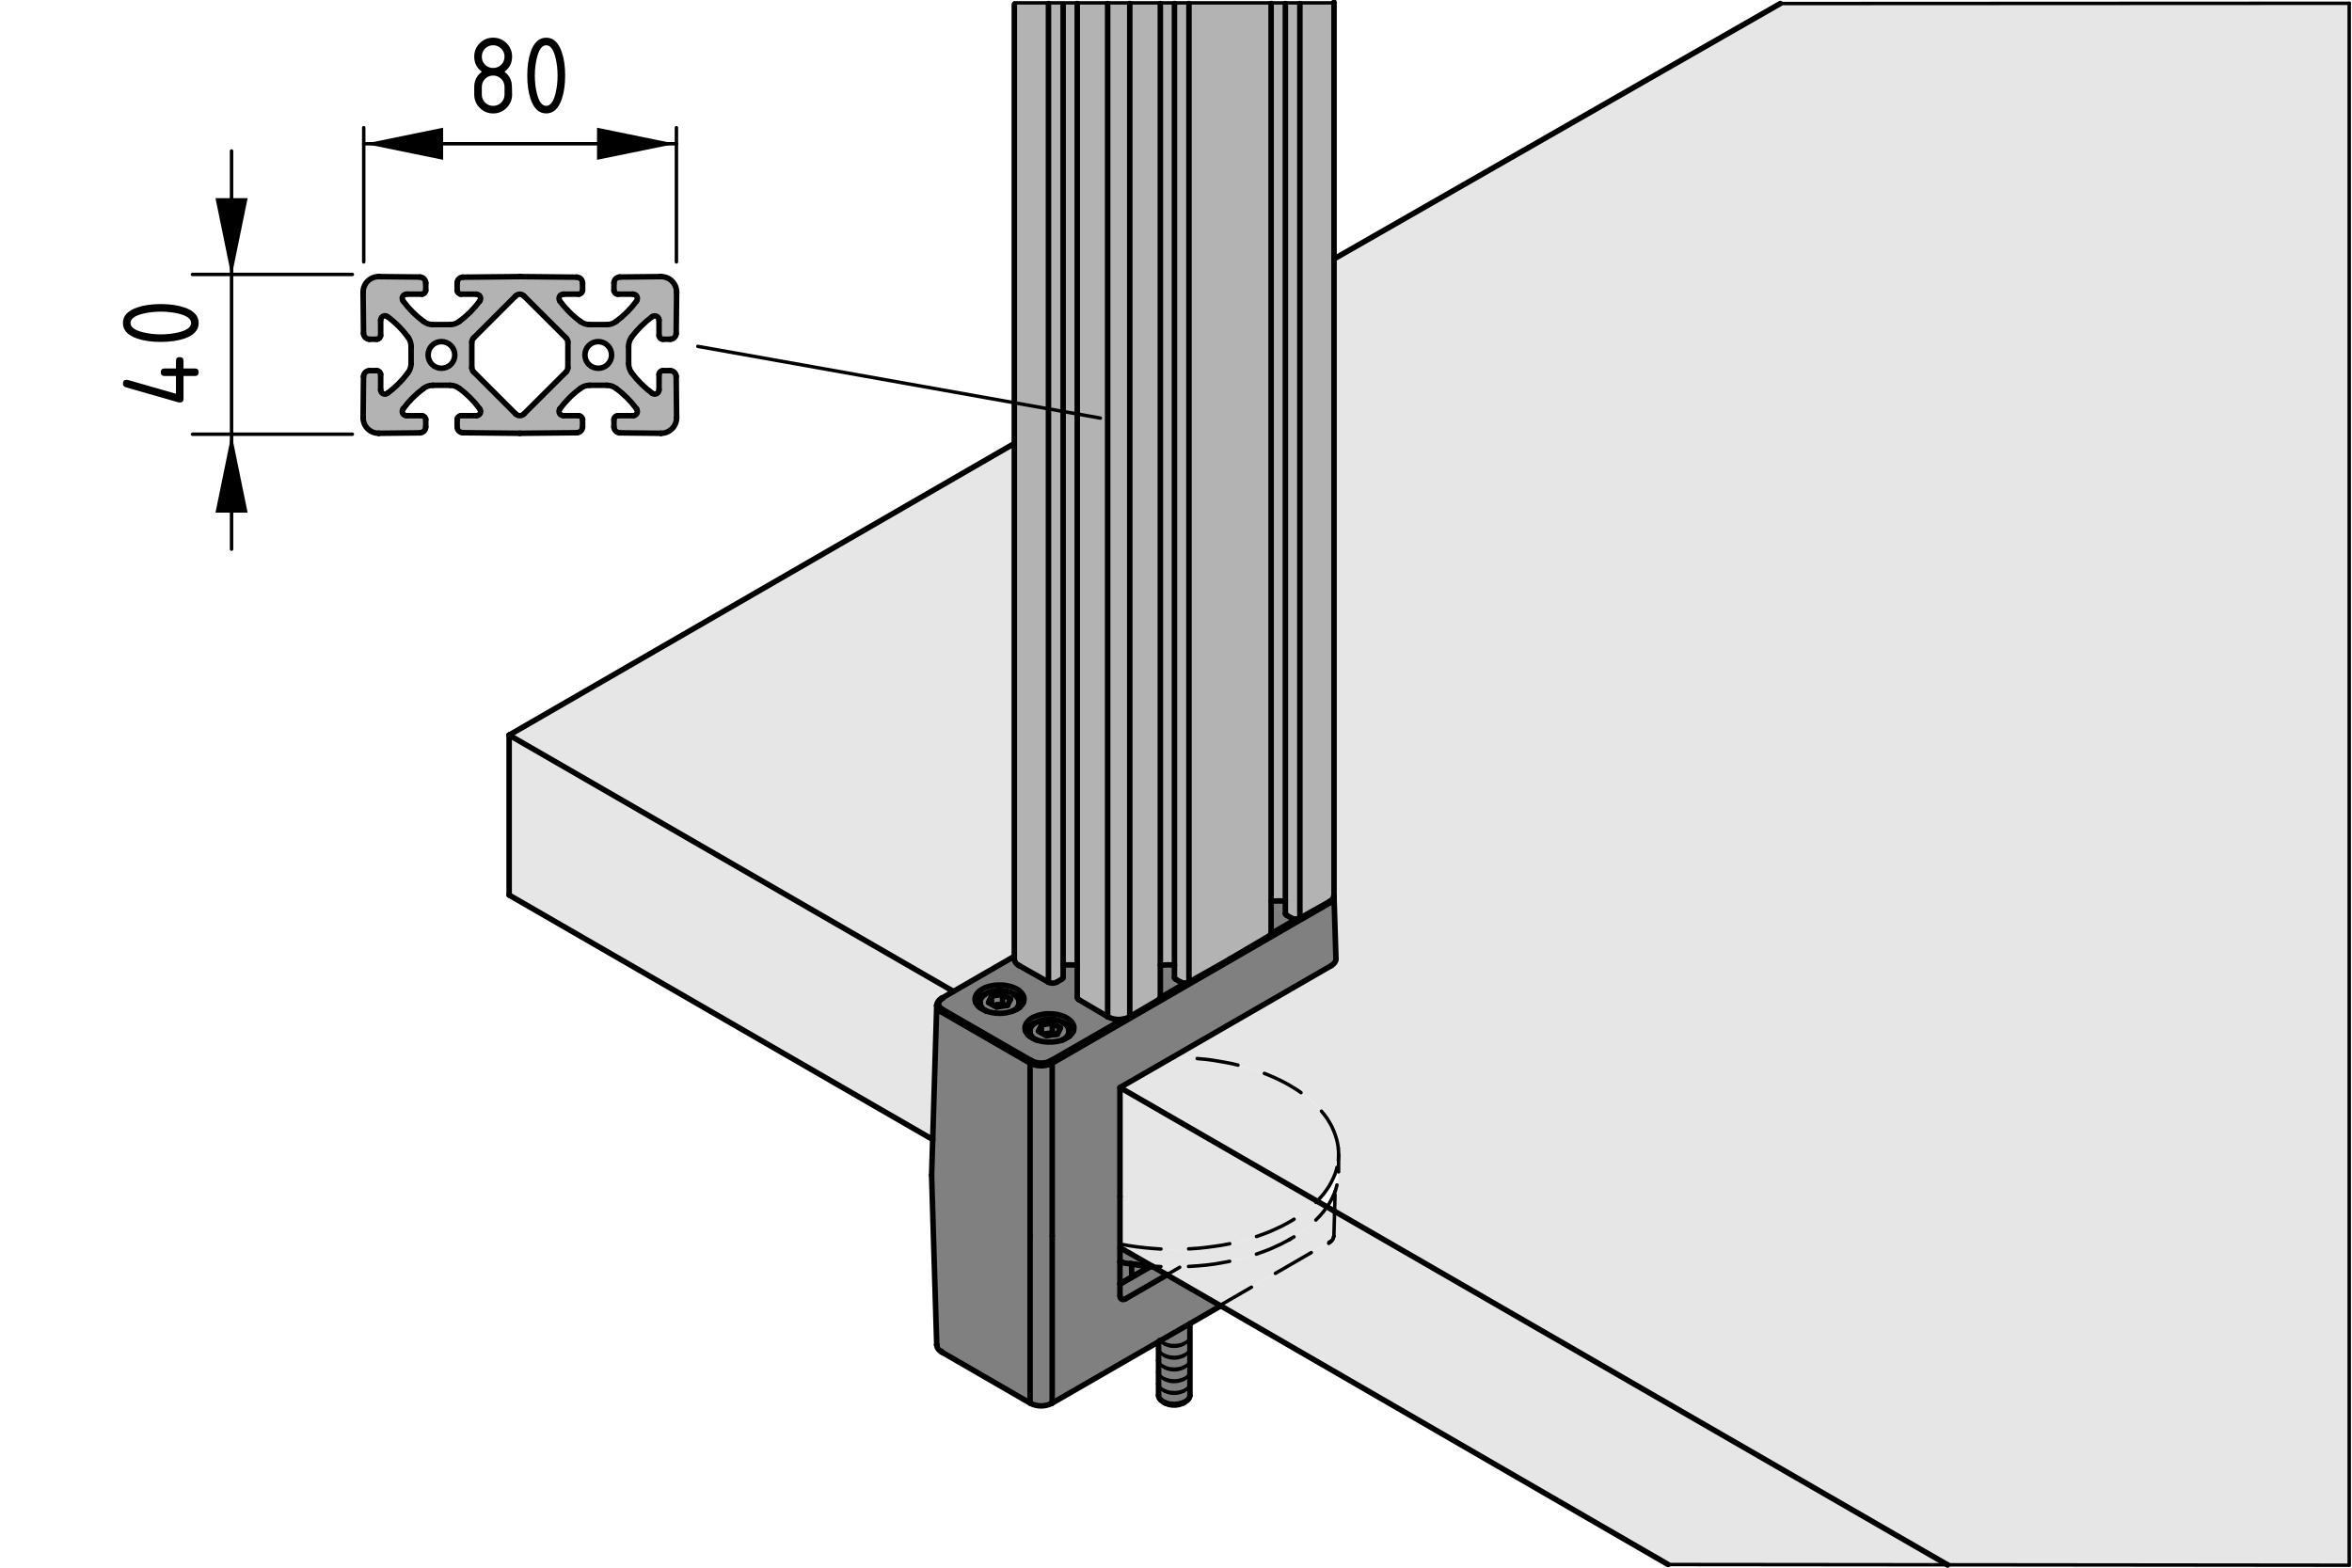 <?xml version="1.0" encoding="utf-8"?>
<!-- Generator: Adobe Illustrator 27.8.1, SVG Export Plug-In . SVG Version: 6.00 Build 0)  -->
<svg version="1.1" xmlns="http://www.w3.org/2000/svg" xmlns:xlink="http://www.w3.org/1999/xlink" x="0px" y="0px"
	 viewBox="0 0 170.079 113.386" style="enable-background:new 0 0 170.079 113.386;" xml:space="preserve">
<style type="text/css">
	.st0{fill:#808080;}
	.st1{fill:#B3B3B3;}
	.st2{fill:#E6E6E6;}
	.st3{fill:none;stroke:#000000;stroke-width:0.4;stroke-linecap:round;stroke-linejoin:round;stroke-miterlimit:10;}
	.st4{fill:none;stroke:#000000;stroke-width:0.25;stroke-linecap:round;stroke-linejoin:round;stroke-miterlimit:10;}
	
		.st5{fill:none;stroke:#000000;stroke-width:0.25;stroke-linecap:round;stroke-linejoin:round;stroke-miterlimit:10;stroke-dasharray:3,2;}
	.st6{stroke:#000000;stroke-width:0.25;stroke-linecap:round;stroke-linejoin:round;}
	.st7{fill:none;stroke:#000000;stroke-width:0.25;stroke-linecap:round;stroke-linejoin:round;}
</style>
<g id="Kontur">
	<g id="ELLIPSE_00000117651737866875426950000011763634842895633319_">
		<g id="XMLID_00000103974175034552631070000011623947158782517937_">
			<g>
				<path class="st0" d="M71.357,71.837l0.15-0.07l0.16-0.05l0.16-0.04l0.18-0.03
					l0.18-0.02h0.18l0.18,0.02l0.18,0.03l0.17,0.04l0.16,0.05
					l0.14,0.07l0.13,0.07l0.01,0.01l0.11,0.09l0.09,0.1l0.07,0.1
					l0.06,0.11v0.01l0.25,0.15l-0.17,0.35v0.01l-0.05,0.04v-0.36
					c-0.03,0.27-0.21,0.51-0.48,0.61l-0.03,0.02l-0.19,0.05
					l-0.21,0.05l-0.21,0.03l-0.21,0.01h-0.22l-0.22-0.02l-0.21-0.03
					l-0.2-0.05l-0.18-0.06h-0.01l-0.05-0.03
					c-0.22-0.1-0.38-0.32-0.41-0.56c0-0.01,0-0.01,0-0.02v-0.01v-0.01
					v-0.03l0.02-0.12l0.05-0.12l0.07-0.11l0.1-0.1l0.12-0.1
					L71.357,71.837z M71.487,72.507l0.21,0.12l0.16,0.09l0.21,0.12
					l0.64-0.1l0.15-0.02l0.22-0.46l-0.58-0.33l-0.8,0.12
					L71.487,72.507z"/>
				<path class="st0" d="M96.137,65.317L76.087,76.897c0-0.07-0.04-0.14-0.1-0.18
					l5.23-3.01c0.17-0.03,0.33-0.09,0.48-0.17c0.01,0,0.01,0,0.01-0.01
					l2.08-1.22c0.06-0.03,0.11-0.1,0.12-0.17v-2.33
					c0.34-0.02,0.68-0.03,1.02-0.01v0.91c0,0.05,0.04,0.09,0.08,0.11
					l0.38,0.22c0.1,0.05,0.22,0.07,0.33,0.07
					c0.09-0.01,0.18-0.03,0.26-0.07l2.92-1.65
					c0.01-0.01,0.03-0.02,0.04-0.03l2.86-1.68
					c0.06-0.03,0.11-0.09,0.12-0.15l1.82-1.05
					c0.09,0,0.18-0.03,0.26-0.07l2.13-1.19c0-0.01,0-0.01,0.01-0.01
					c0.17-0.09,0.3-0.24,0.32-0.43l0.01,0.05v0.01c0,0,0,0,0,0.01
					c0,0.01,0,0.01,0,0.02C96.467,65.037,96.347,65.197,96.137,65.317z"/>
				<path class="st1" d="M84.927,70.707v-0.91V0.257v-0.05h1.05v0.05v70.78
					c-0.08,0.04-0.17,0.06-0.26,0.07c-0.11,0-0.23-0.02-0.33-0.07
					l-0.38-0.22C84.967,70.797,84.927,70.757,84.927,70.707z"/>
				<path class="st2" d="M85.257,76.497l-0.36-0.01l-0.16,0.01l11.54-6.66
					c0.21-0.13,0.33-0.3,0.33-0.48l-0.14-4.49c0-0.01,0-0.01,0-0.02
					c0-0.01,0-0.01,0-0.01v-0.01l-0.01-0.05
					c0.01-0.01,0.01-0.02,0.01-0.03V18.727l32.27-18.47l41.14-0.02v0.13
					v112.84l-29.04-0.03h-0.01L96.507,87.607l0.04-1.44v-0.01l0.02-0.04
					l0.09-0.32l0.07-0.32l0.05-0.32l0.02-0.32v-0.08v-1.26V83.487
					c0-0.14,0-0.27-0.02-0.41v-0.02v-0.02l-0.05-0.32l-0.07-0.31
					l-0.1-0.32l-0.12-0.31l-0.14-0.32l-0.16-0.28l-0.17-0.28
					l-0.2-0.27l-0.21-0.26l-0.23-0.26l-0.25-0.26l-0.27-0.25l-0.29-0.24
					l-0.3-0.23l-0.32-0.23L93.567,78.687l-0.35-0.21l-0.36-0.2
					l-0.38-0.19l-0.39-0.18l-0.4-0.17l-0.41-0.16l-0.43-0.15
					l-0.43-0.14l-0.44-0.13l-0.45-0.12l-0.46-0.11l-0.47-0.09
					l-0.46-0.08l-0.48-0.08l-0.47-0.06l-0.46-0.04l-0.45-0.04
					l-0.4-0.02l-0.3-0.01L85.257,76.497z"/>
				<path class="st1" d="M93.997,0.257v66.15c-0.08,0.04-0.17,0.07-0.26,0.07
					c-0.12,0.01-0.23-0.01-0.34-0.07l-0.37-0.22
					c-0.05-0.02-0.08-0.06-0.08-0.11v-0.91V0.257v-0.05h1.05V0.257z"/>
				<path class="st2" d="M96.507,87.607l44.32,25.57l-20.2-0.02L88.277,94.447
					l-0.06-0.03l7.9-4.57c0.01,0.03-0.01,0.05-0.03,0.07
					c0.15-0.07,0.26-0.19,0.32-0.34v-0.01
					c0.03-0.05,0.04-0.11,0.04-0.16c0.01,0,0.01,0,0.01-0.01
					L96.507,87.607z"/>
				<path class="st2" d="M96.797,83.487v0.01c0,0.13,0,0.27-0.02,0.41l-0.05,0.3
					l-0.07,0.32l-0.09,0.32l-0.13,0.31l-0.15,0.31l-0.17,0.31
					l-0.2,0.3l-0.22,0.3l-0.25,0.28l-0.21,0.22l-14.25-8.22l3.75-2.16
					l0.16-0.01l0.36,0.01l0.32,0.01l0.3,0.01l0.4,0.02l0.45,0.04
					l0.46,0.04l0.47,0.06l0.48,0.08l0.46,0.08l0.47,0.09l0.46,0.11
					l0.45,0.12l0.44,0.13l0.43,0.14l0.43,0.15l0.41,0.16l0.4,0.17
					l0.39,0.18l0.38,0.19l0.36,0.2l0.35,0.21l0.33,0.21l0.32,0.23
					l0.3,0.23l0.29,0.24l0.27,0.25l0.25,0.26l0.23,0.26l0.21,0.26
					l0.2,0.27l0.17,0.28l0.16,0.28l0.14,0.32l0.12,0.31l0.1,0.32
					l0.07,0.31l0.05,0.32v0.02v0.02
					C96.797,83.217,96.797,83.347,96.797,83.487z"/>
				<path class="st0" d="M83.907,96.967l-0.13,0.07v0.01l-7.72,4.45
					c0.02-0.02,0.03-0.04,0.03-0.07V89.377V76.897l20.05-11.58
					c0.21-0.12,0.33-0.28,0.33-0.45l0.14,4.49
					c0,0.18-0.12,0.35-0.33,0.48l-11.54,6.66l-3.75,2.16v0.02v7.87v3.43
					v0.26v1.01v0.01v0.03v1.56v0.04v0.83c0,0.25,0.18,0.35,0.4,0.22
					l3-1.73l3.83,2.21l0.06,0.03l-2.23,1.29L83.907,96.967z"/>
				<path class="st2" d="M84.387,92.197h-0.01l-1.01-0.58l-0.05-0.04h0.04
					l0.56,0.03l0.56,0.02h0.55l0.56-0.01l0.56-0.03l0.55-0.04
					l0.55-0.05l0.55-0.07l0.53-0.09l0.54-0.1l0.52-0.11l0.51-0.13
					l0.5-0.15l0.49-0.15l0.47-0.17l0.47-0.18l0.44-0.2l0.43-0.2
					l0.41-0.22l0.1-0.05l0.3-0.18l0.37-0.23l0.36-0.25l0.34-0.26
					l0.31-0.27l0.29-0.27l0.27-0.28l0.25-0.29l0.22-0.3l0.04-0.06
					l0.55,0.32l-0.05,1.79c0,0.01,0,0.01-0.01,0.01
					c-0.01,0.05-0.02,0.11-0.04,0.16v0.01
					c-0.05,0.1-0.15,0.2-0.29,0.27l-7.9,4.57l-3.83-2.21V92.197z"/>
				<path class="st1" d="M96.457,64.777c-0.02,0.19-0.15,0.34-0.32,0.43
					c-0.01,0-0.01,0-0.01,0.01l-2.13,1.19V0.257v-0.05h2.47v18.52v46.02
					C96.467,64.757,96.467,64.767,96.457,64.777z"/>
				<polygon class="st2" points="95.957,87.287 95.917,87.347 95.697,87.647 95.447,87.937 
					95.177,88.217 94.887,88.487 94.577,88.757 94.237,89.017 93.877,89.267 
					93.507,89.497 93.207,89.677 93.107,89.727 92.697,89.947 92.267,90.147 
					91.827,90.347 91.357,90.527 90.887,90.697 90.397,90.847 89.897,90.997 
					89.387,91.127 88.867,91.237 88.327,91.337 87.797,91.427 87.247,91.497 
					86.697,91.547 86.147,91.587 85.587,91.617 85.027,91.627 84.477,91.627 
					83.917,91.607 83.357,91.577 83.317,91.577 83.307,91.577 83.297,91.567 
					80.987,90.237 80.987,89.977 81.187,90.017 81.717,90.107 82.267,90.187 
					82.807,90.247 83.357,90.297 83.917,90.337 84.477,90.357 85.027,90.357 
					85.587,90.347 86.147,90.317 86.697,90.277 87.247,90.217 87.797,90.147 
					88.327,90.067 88.867,89.967 89.387,89.847 89.897,89.717 90.397,89.577 
					90.887,89.427 91.357,89.257 91.827,89.077 92.267,88.877 92.697,88.677 
					93.107,88.457 93.507,88.227 93.877,87.987 94.237,87.747 94.577,87.487 
					94.887,87.217 95.177,86.947 95.237,86.877 				"/>
				<polygon class="st2" points="95.237,86.877 95.177,86.947 94.887,87.217 94.577,87.487 
					94.237,87.747 93.877,87.987 93.507,88.227 93.107,88.457 92.697,88.677 
					92.267,88.877 91.827,89.077 91.357,89.257 90.887,89.427 90.397,89.577 
					89.897,89.717 89.387,89.847 88.867,89.967 88.327,90.067 87.797,90.147 
					87.247,90.217 86.697,90.277 86.147,90.317 85.587,90.347 85.027,90.357 
					84.477,90.357 83.917,90.337 83.357,90.297 82.807,90.247 82.267,90.187 
					81.717,90.107 81.187,90.017 80.987,89.977 80.987,86.547 80.987,78.677 
					80.987,78.657 				"/>
				<path class="st0" d="M93.737,66.477l-1.82,1.05c0-0.01,0-0.01,0-0.02v-2.33
					c0.34-0.02,0.69-0.02,1.03-0.01v0.91c0,0.05,0.03,0.09,0.08,0.11
					l0.37,0.22C93.507,66.467,93.617,66.487,93.737,66.477z"/>
				<path class="st1" d="M92.947,0.257v64.91c-0.34-0.01-0.69-0.01-1.03,0.01V0.257
					v-0.05h1.03V0.257z"/>
				<path class="st1" d="M91.917,65.177v2.33c0,0.01,0,0.01,0,0.02
					c-0.01,0.06-0.06,0.12-0.12,0.15l-2.86,1.68
					c-0.01,0.01-0.03,0.02-0.04,0.03l-2.92,1.65V0.257v-0.05h5.94v0.05
					V65.177z"/>
				<path class="st0" d="M86.047,100.067v0.85l-0.01,0.09l-0.04,0.1l-0.06,0.09
					l-0.09,0.09l-0.11,0.08l-0.03,0.02l-0.09,0.05l-0.15,0.05
					l-0.15,0.04l-0.17,0.03l-0.17,0.02l-0.18-0.01l-0.17-0.01
					l-0.16-0.03l-0.16-0.05l-0.14-0.06l-0.06-0.03l-0.06-0.04
					l-0.1-0.08l-0.08-0.09l-0.06-0.1l-0.03-0.09v-0.07v-0.78
					l0.03,0.09l0.06,0.1l0.08,0.09l0.1,0.08l0.06,0.04l0.06,0.03
					l0.08,0.05c0.41,0.21,0.91,0.21,1.32,0l0.05-0.03l0.09-0.05
					l0.03-0.02l0.11-0.08l0.09-0.09l0.06-0.09l0.04-0.1L86.047,100.067z"
					/>
				<path class="st0" d="M86.047,99.217v0.85l-0.01,0.09l-0.04,0.1l-0.06,0.09
					l-0.09,0.09l-0.11,0.08l-0.03,0.02l-0.09,0.05l-0.15,0.05
					l-0.15,0.04l-0.17,0.03l-0.17,0.02l-0.18-0.01l-0.17-0.01
					l-0.16-0.03l-0.16-0.05l-0.14-0.06l-0.06-0.03l-0.06-0.04
					l-0.1-0.08l-0.08-0.09l-0.06-0.1l-0.03-0.09v-0.07v-0.78
					l0.03,0.09l0.06,0.1l0.08,0.09l0.1,0.08l0.06,0.04l0.06,0.03
					l0.08,0.05c0.41,0.21,0.91,0.21,1.32,0l0.05-0.03l0.09-0.05
					l0.03-0.02l0.11-0.08l0.09-0.09l0.06-0.09l0.04-0.1L86.047,99.217z"
					/>
				<path class="st0" d="M86.047,98.367v0.85l-0.01,0.09l-0.04,0.1l-0.06,0.09
					l-0.09,0.09l-0.11,0.08l-0.03,0.02L85.617,99.737l-0.15,0.05l-0.15,0.04
					l-0.17,0.03l-0.17,0.02l-0.18-0.01l-0.17-0.01l-0.16-0.04
					l-0.16-0.04l-0.14-0.06l-0.06-0.03l-0.06-0.04l-0.1-0.08
					l-0.08-0.09l-0.06-0.1l-0.03-0.09v-0.07v-0.79l0.03,0.1
					l0.06,0.1l0.08,0.09l0.1,0.08l0.06,0.03l0.06,0.04h0.01
					l0.07,0.05c0.41,0.21,0.91,0.21,1.32,0l0.05-0.04l0.09-0.05
					l0.03-0.01l0.11-0.08l0.09-0.09l0.06-0.09l0.04-0.1L86.047,98.367z"
					/>
				<path class="st0" d="M86.047,97.517v0.85l-0.01,0.09l-0.04,0.1l-0.06,0.09
					l-0.09,0.09l-0.11,0.08l-0.03,0.01l-0.09,0.05l-0.15,0.06
					l-0.15,0.04l-0.17,0.03l-0.17,0.02l-0.18-0.01l-0.17-0.01
					l-0.16-0.04l-0.16-0.04l-0.13-0.06h-0.01l-0.06-0.04l-0.06-0.03
					l-0.1-0.08l-0.08-0.09l-0.06-0.1l-0.03-0.1v-0.06v-0.79
					l0.03,0.1l0.06,0.1l0.08,0.09l0.1,0.08l0.06,0.03l0.06,0.04
					h0.01l0.07,0.05c0.41,0.21,0.91,0.21,1.32,0l0.05-0.04l0.09-0.05
					l0.03-0.01l0.11-0.08l0.09-0.09l0.06-0.09l0.04-0.1L86.047,97.517z"
					/>
				<path class="st0" d="M86.047,96.667v0.85l-0.01,0.09l-0.04,0.1l-0.06,0.09
					l-0.09,0.09l-0.11,0.08l-0.03,0.01l-0.09,0.05l-0.15,0.06
					l-0.15,0.04l-0.17,0.03l-0.17,0.02l-0.18-0.01l-0.17-0.01
					l-0.16-0.04l-0.16-0.04l-0.13-0.06h-0.01l-0.06-0.04l-0.06-0.03
					l-0.1-0.08l-0.08-0.09l-0.06-0.1l-0.03-0.1v-0.06v-0.47v-0.01
					l0.13-0.07l0.04,0.05l0.1,0.08l0.06,0.03l0.06,0.04h0.01
					l0.07,0.05c0.41,0.21,0.91,0.21,1.32,0l0.05-0.04l0.09-0.05
					l0.03-0.01l0.11-0.08l0.09-0.09l0.06-0.09l0.04-0.1L86.047,96.667z"
					/>
				<polygon class="st0" points="86.047,95.737 86.047,96.667 86.037,96.757 85.997,96.857 
					85.937,96.947 85.847,97.037 85.737,97.117 85.707,97.127 85.617,97.177 
					85.467,97.237 85.317,97.277 85.147,97.307 84.977,97.317 84.797,97.317 
					84.627,97.307 84.467,97.267 84.307,97.227 84.177,97.167 84.167,97.167 
					84.107,97.127 84.047,97.097 83.947,97.017 83.907,96.967 				"/>
				<path class="st0" d="M85.617,98.027l-0.05,0.04c-0.41,0.21-0.91,0.21-1.32,0
					l-0.07-0.05l0.13,0.06l0.16,0.04l0.16,0.04l0.17,0.01l0.18,0.01
					l0.17-0.02l0.17-0.03l0.15-0.04L85.617,98.027z"/>
				<path class="st0" d="M85.617,99.737l-0.05,0.03c-0.41,0.21-0.91,0.21-1.32,0
					l-0.08-0.05l0.14,0.06l0.16,0.04l0.16,0.04l0.17,0.01l0.18,0.01
					l0.17-0.02l0.17-0.03l0.15-0.04L85.617,99.737z"/>
				<path class="st1" d="M84.927,0.257v69.54c-0.34-0.02-0.68-0.01-1.02,0.01V0.257
					v-0.05h1.02V0.257z"/>
				<path class="st0" d="M84.377,92.197h0.01v0.01l-3,1.73
					c-0.22,0.13-0.4,0.03-0.4-0.22v-0.83l2.23-1.29h0.01
					c0.05,0.01,0.09,0.02,0.14,0.02L84.377,92.197z"/>
				<path class="st1" d="M83.907,69.807v2.33c-0.01,0.07-0.06,0.14-0.12,0.17
					l-2.08,1.22c0,0.01,0,0.01-0.01,0.01V0.257v-0.05h2.21v0.05V69.807z"/>
				<path class="st0" d="M83.317,91.577l0.05,0.04c-0.05,0-0.09-0.01-0.14-0.02
					h-0.01c-0.02,0.01-0.04,0-0.06,0c-0.45-0.04-0.89-0.09-1.33-0.17
					c-0.28-0.03-0.56-0.08-0.84-0.14v-0.03
					c0.06,0.01,0.12,0.02,0.18,0.03h0.02l0.53,0.09h0.02
					c0.17,0.04,0.35,0.07,0.53,0.08l0.2,0.03l0.34,0.04l0.29,0.03
					l0.15,0.01c0.02,0.01,0.04,0.01,0.06,0.01H83.317z"/>
				<path class="st0" d="M83.297,91.567h-0.05l-0.15-0.01
					c-0.21-0.02-0.42-0.04-0.63-0.07l-0.2-0.03l-0.53-0.08h-0.02
					l-0.53-0.09h-0.02l-0.18-0.04V90.237L83.297,91.567z"/>
				<path class="st0" d="M83.217,91.597l-2.23,1.29v-0.04l0.85-0.49l1.32-0.76
					C83.177,91.597,83.197,91.607,83.217,91.597z"/>
				<path class="st0" d="M83.157,91.597l-1.32,0.76l-0.01-0.92v-0.01
					C82.267,91.507,82.707,91.557,83.157,91.597z"/>
				<path class="st0" d="M81.827,91.437l0.01,0.92l-0.85,0.49v-1.56
					c0.28,0.06,0.56,0.11,0.84,0.14V91.437z"/>
				<path class="st1" d="M81.697,0.257v73.28c-0.15,0.08-0.31,0.14-0.48,0.17
					c-0.38,0.07-0.77,0.01-1.12-0.17V0.257v-0.05h1.6V0.257z"/>
				<path class="st0" d="M74.937,75.207l0.19,0.06l0.2,0.05l0.21,0.03l0.22,0.02
					h0.21l0.22-0.01l0.21-0.03l0.21-0.04l0.19-0.06l0.03-0.01
					l0.01-0.01l0.14-0.05l0.16-0.09l0.15-0.09l0.02-0.02l0.05-0.04
					l0.05-0.04l0.1-0.12l0.08-0.11l0.02-0.06l0.03-0.07l0.02-0.12
					v-0.13l-0.03-0.12l-0.06-0.12l-0.08-0.12l-0.11-0.11l-0.13-0.1
					l-0.14-0.09l-0.17-0.09l-0.19-0.06l-0.19-0.06l-0.21-0.04
					l-0.21-0.02l-0.22-0.01h-0.22l-0.21,0.02l-0.21,0.04l-0.2,0.05
					l-0.19,0.07l-0.17,0.07l-0.16,0.09l-0.13,0.1l-0.11,0.11
					l-0.09,0.12l-0.06,0.12l-0.04,0.12l-0.01,0.13l0.02,0.12
					l0.03,0.1l0.01,0.03l0.07,0.11l0.09,0.12h0.01v0.01l0.11,0.09
					h0.01v0.01l0.13,0.09l0.16,0.09l0.15,0.06
					C74.917,75.207,74.927,75.207,74.937,75.207z M81.217,73.707l-5.23,3.01
					c-0.39,0.23-1.01,0.23-1.4,0l-6.42-3.7
					c-0.39-0.22-0.39-0.59,0-0.81c-0.01-0.01-0.03-0.02-0.04-0.02
					l0.82-0.48l4.4-2.54v0.2c0.02,0.21,0.15,0.38,0.34,0.47
					c0,0,0,0,0.01,0l2.12,1.2c0.19,0.1,0.41,0.09,0.6,0l0.37-0.22
					c0.05-0.02,0.08-0.06,0.09-0.11v-0.91
					c0.34-0.02,0.68-0.01,1.02,0.01v2.33
					c0.01,0.07,0.05,0.14,0.12,0.17l2.07,1.22
					c0,0.01,0.01,0.01,0.01,0.01C80.447,73.717,80.837,73.777,81.217,73.707z
					 M74.047,72.307V72.187l-0.03-0.13l-0.06-0.12l-0.08-0.11l-0.1-0.11
					l-0.13-0.11l-0.15-0.09l-0.17-0.08l-0.18-0.07l-0.2-0.05
					l-0.21-0.04l-0.21-0.03h-0.22h-0.22l-0.21,0.02l-0.21,0.04
					l-0.2,0.05l-0.19,0.06l-0.17,0.08l-0.15,0.09L70.817,71.687
					l-0.11,0.11l-0.09,0.11l-0.06,0.12l-0.04,0.13l-0.01,0.12
					l0.02,0.13l0.03,0.09v0.01l0.01,0.02l0.07,0.12l0.1,0.12
					l0.11,0.1l0.02,0.01l0.12,0.09l0.16,0.08l0.18,0.08h0.01
					l0.18,0.06l0.2,0.05l0.21,0.03l0.22,0.02h0.22l0.21-0.01
					l0.21-0.03l0.21-0.05l0.19-0.05l0.03-0.02l0.15-0.06l0.17-0.08
					l0.14-0.09l0.02-0.02l0.05-0.04v-0.01l0.05-0.04l0.1-0.11
					l0.08-0.12l0.02-0.05l0.03-0.07L74.047,72.307z"/>
				<path class="st1" d="M80.097,0.257v73.28c0,0-0.01,0-0.01-0.01l-2.07-1.22
					c-0.07-0.03-0.11-0.1-0.12-0.17v-2.33V0.257v-0.05h2.2V0.257z"/>
				<path class="st1" d="M77.897,0.257v69.55c-0.34-0.02-0.68-0.03-1.02-0.01V0.317
					v-0.11h1.02V0.257z"/>
				<path class="st0" d="M77.657,74.267v0.13l-0.02,0.12l-0.03,0.07
					c-0.13-0.28-0.38-0.49-0.68-0.6c-0.02-0.02-0.04-0.03-0.07-0.04
					l-0.08-0.04l-0.15-0.07l-0.16-0.05l-0.17-0.04l-0.18-0.02
					l-0.18-0.01h-0.18l-0.18,0.02l-0.17,0.03l-0.17,0.04l-0.16,0.06
					l-0.14,0.07l-0.12,0.07c-0.01,0-0.01,0-0.02,0.01
					c-0.28,0.09-0.5,0.31-0.63,0.57l-0.03-0.1l-0.02-0.12l0.01-0.13
					l0.04-0.12l0.06-0.12l0.09-0.12l0.11-0.11l0.13-0.1l0.16-0.09
					l0.17-0.07l0.19-0.07l0.2-0.05l0.21-0.04l0.21-0.02h0.22
					l0.22,0.01l0.21,0.02l0.21,0.04l0.19,0.06l0.19,0.06l0.17,0.09
					l0.14,0.09l0.13,0.1l0.11,0.11l0.08,0.12l0.06,0.12L77.657,74.267z"
					/>
				<path class="st0" d="M77.357,74.917l-0.05,0.04v-0.35
					c-0.02-0.26-0.16-0.49-0.38-0.62c0.3,0.11,0.55,0.32,0.68,0.6
					l-0.02,0.06l-0.08,0.11l-0.1,0.12L77.357,74.917z"/>
				<path class="st0" d="M76.307,74.817l0.16-0.02l0.22-0.46l-0.59-0.33l-0.79,0.12
					l-0.21,0.46l0.21,0.12l0.19,0.11l0.18,0.1L76.307,74.817z
					 M74.477,74.587v-0.01l0.01-0.12l0.05-0.12l0.06-0.11l0.1-0.11
					l0.1-0.1c0.01-0.01,0.01-0.01,0.02-0.01l0.12-0.07l0.14-0.07
					l0.16-0.06l0.17-0.04l0.17-0.03l0.18-0.02h0.18l0.18,0.01
					l0.18,0.02l0.17,0.04l0.16,0.05l0.15,0.07l0.08,0.04
					c0.03,0.01,0.05,0.02,0.07,0.04c0.22,0.13,0.36,0.36,0.38,0.62
					c-0.04,0.27-0.22,0.5-0.47,0.6l-0.01,0.01l-0.03,0.01l-0.19,0.06
					l-0.21,0.04l-0.21,0.03l-0.22,0.01h-0.21l-0.22-0.02l-0.21-0.03
					l-0.2-0.05l-0.19-0.06c-0.01,0-0.02,0-0.03-0.01
					c-0.23-0.1-0.39-0.31-0.44-0.57c0-0.01,0-0.01,0-0.02L74.477,74.587z"/>
				<path class="st1" d="M76.877,69.797v0.91c-0.01,0.05-0.04,0.09-0.09,0.11
					l-0.37,0.22c-0.19,0.09-0.41,0.1-0.6,0V0.257v-0.05h1.06v0.11V69.797z"/>
				<polygon class="st0" points="76.687,74.337 76.467,74.797 76.307,74.817 76.097,74.697 
					76.097,74.007 				"/>
				<path class="st0" d="M76.307,74.817l-0.63,0.1l-0.18-0.1
					c0.06-0.03,0.14-0.05,0.21-0.06l0.39-0.06L76.307,74.817z"/>
				<path class="st0" d="M76.097,74.007v0.69l-0.39,0.06
					c-0.07,0.01-0.15,0.03-0.21,0.06l-0.19-0.11v-0.58L76.097,74.007z"/>
				<path class="st0" d="M76.087,89.377v12.05c0,0.03-0.01,0.05-0.03,0.07
					c-0.48,0.25-1.06,0.25-1.54,0c-0.02-0.02-0.03-0.04-0.03-0.07V89.377
					V76.897c0.44,0.25,1.16,0.25,1.6,0V89.377z"/>
				<path class="st1" d="M75.817,0.257v70.78l-2.12-1.2c-0.01,0-0.01,0-0.01,0
					c-0.19-0.09-0.32-0.26-0.34-0.47v-0.2v-37.09V0.317v-0.11h2.47V0.257z"/>
				<polygon class="st0" points="75.307,74.127 75.307,74.707 75.097,74.587 				"/>
				<path class="st0" d="M74.907,75.197l-0.15-0.06l-0.16-0.09l-0.13-0.09v-0.01
					v-0.32C74.517,74.887,74.677,75.097,74.907,75.197z"/>
				<path class="st0" d="M74.797,74.017l-0.1,0.1l-0.1,0.11l-0.06,0.11
					l-0.05,0.12l-0.01,0.12v0.01l-0.01,0.02l-0.12,0.24h-0.01
					l-0.09-0.12l-0.07-0.11l-0.01-0.03
					C74.297,74.327,74.517,74.107,74.797,74.017z"/>
				<path class="st0" d="M68.167,73.017l6.42,3.7c-0.06,0.04-0.1,0.11-0.1,0.18
					L68.067,73.187c-0.21-0.12-0.33-0.29-0.33-0.45c0-0.01,0-0.01,0-0.02
					c0-0.01,0-0.01,0-0.02c0.03-0.22,0.16-0.4,0.36-0.5
					c0.01,0,0.02-0.01,0.03-0.01c0.01,0,0.03,0.01,0.04,0.02
					C67.777,72.427,67.777,72.797,68.167,73.017z"/>
				<path class="st0" d="M68.097,97.787c-0.2-0.1-0.34-0.29-0.36-0.51v-0.01
					L67.367,85.007V84.987l0.08-2.57l0.29-9.68c0,0.16,0.12,0.33,0.33,0.45
					l6.42,3.71v12.48v12.05c0,0.03,0.01,0.05,0.03,0.07L68.097,97.787z"/>
				<path class="st0" d="M70.557,72.497l-0.03-0.09l-0.02-0.13l0.01-0.12
					l0.04-0.13l0.06-0.12l0.09-0.11l0.11-0.11l0.14-0.1l0.15-0.09
					l0.17-0.08l0.19-0.06l0.2-0.05l0.21-0.04l0.21-0.02h0.22h0.22
					l0.21,0.03l0.21,0.04l0.2,0.05l0.18,0.07l0.17,0.08l0.15,0.09
					l0.13,0.11l0.1,0.11l0.08,0.11l0.06,0.12l0.03,0.13v0.12
					l-0.02,0.13l-0.03,0.07c-0.13-0.28-0.36-0.49-0.66-0.59
					l-0.01-0.01l-0.13-0.07l-0.14-0.07l-0.16-0.05l-0.17-0.04
					l-0.18-0.03l-0.18-0.02h-0.18l-0.18,0.02l-0.18,0.03l-0.16,0.04
					l-0.16,0.05l-0.15,0.07l-0.13,0.08l-0.12,0.1l-0.1,0.1
					l-0.07,0.11l-0.05,0.12l-0.02,0.12v0.03v0.01l-0.13,0.26
					l-0.1-0.12l-0.07-0.12l-0.01-0.02V72.497z"/>
				<path class="st0" d="M73.997,72.507l-0.02,0.05l-0.08,0.12l-0.1,0.11
					l-0.05,0.04l0.17-0.35l-0.25-0.15v-0.01l-0.06-0.11l-0.07-0.1
					l-0.09-0.1l-0.11-0.09C73.637,72.017,73.867,72.227,73.997,72.507z"/>
				<polygon class="st2" points="73.347,32.077 73.347,69.167 68.947,71.707 36.817,53.167 				"/>
				<polygon class="st0" points="73.077,72.257 72.857,72.717 72.707,72.737 72.497,72.617 
					72.497,71.927 				"/>
				<polygon class="st0" points="72.707,72.737 72.067,72.837 71.857,72.717 72.097,72.677 
					72.497,72.617 				"/>
				<polygon class="st0" points="72.497,71.927 72.497,72.617 72.097,72.677 71.857,72.717 
					71.697,72.627 71.697,72.047 				"/>
				<polygon class="st0" points="71.697,72.047 71.697,72.627 71.487,72.507 				"/>
				<path class="st2" d="M68.947,71.707l-0.82,0.48c-0.01,0-0.02,0.01-0.03,0.01
					c-0.2,0.1-0.33,0.28-0.36,0.5c0,0.01,0,0.01,0,0.02
					c0,0.01,0,0.01,0,0.02l-0.29,9.68L36.817,64.737V53.167L68.947,71.707z"/>
				<path class="st1" d="M48.927,30.197v0.01c0,0.63-0.5,1.13-1.13,1.13
					c-0.01,0-0.01,0-0.02,0l-2.96-0.03c-0.23-0.01-0.42-0.2-0.42-0.43
					v-0.53c0-0.15,0.12-0.28,0.28-0.28h1.1
					c0.17,0,0.31-0.14,0.31-0.31c0-0.07-0.02-0.13-0.06-0.19
					c-0.41-0.56-0.91-1.06-1.47-1.47c-0.19-0.15-0.43-0.23-0.67-0.23
					h-1.25c-0.24,0-0.48,0.08-0.67,0.23c-0.57,0.41-1.06,0.91-1.48,1.47
					c-0.1,0.14-0.07,0.34,0.07,0.44c0.05,0.04,0.12,0.06,0.19,0.06
					h1.1c0.15,0,0.28,0.13,0.28,0.28v0.53c0,0.23-0.19,0.42-0.42,0.42
					l-4.09,0.04c-0.02,0-0.04,0-0.05,0l-4.09-0.04
					c-0.23,0-0.42-0.19-0.42-0.42v-0.53c0-0.15,0.13-0.28,0.28-0.28
					h1.1c0.18,0,0.32-0.14,0.32-0.31c0-0.07-0.03-0.13-0.07-0.19
					c-0.41-0.56-0.91-1.06-1.47-1.47c-0.19-0.15-0.43-0.23-0.67-0.23
					h-1.25c-0.24,0-0.48,0.08-0.67,0.23c-0.56,0.41-1.06,0.91-1.47,1.47
					c-0.11,0.14-0.08,0.34,0.06,0.44c0.05,0.04,0.12,0.06,0.19,0.06
					h1.1c0.15,0,0.28,0.13,0.28,0.28v0.53
					c0,0.23-0.19,0.42-0.42,0.43l-2.97,0.03h-0.01
					c-0.63,0-1.13-0.5-1.13-1.13v-0.01l0.03-2.97
					c0.01-0.23,0.2-0.42,0.43-0.42h0.53c0.15,0,0.28,0.13,0.28,0.28
					v1.1c0,0.18,0.14,0.32,0.31,0.32c0.07,0,0.13-0.03,0.19-0.07
					c0.56-0.41,1.06-0.91,1.47-1.47c0.15-0.19,0.23-0.43,0.23-0.67
					v-1.25c0-0.24-0.08-0.48-0.23-0.67c-0.41-0.56-0.91-1.06-1.47-1.47
					c-0.14-0.11-0.34-0.08-0.44,0.06c-0.04,0.06-0.06,0.12-0.06,0.19
					v1.1c0,0.15-0.13,0.28-0.28,0.28h-0.53
					c-0.23,0-0.42-0.19-0.43-0.42l-0.03-2.97v-0.01
					c0-0.63,0.5-1.13,1.13-1.13h0.01l2.97,0.03
					c0.23,0.01,0.42,0.2,0.42,0.43v0.53c0,0.15-0.13,0.28-0.28,0.28
					h-1.1c-0.18,0-0.32,0.14-0.32,0.31c0,0.07,0.03,0.14,0.07,0.19
					c0.41,0.56,0.91,1.06,1.47,1.47c0.19,0.15,0.43,0.23,0.67,0.23
					h1.25c0.24,0,0.48-0.08,0.67-0.23c0.56-0.41,1.06-0.91,1.47-1.47
					c0.11-0.14,0.08-0.33-0.06-0.44c-0.06-0.04-0.12-0.06-0.19-0.06
					h-1.1c-0.15,0-0.28-0.13-0.28-0.28v-0.53
					c0-0.23,0.18-0.42,0.42-0.42l4.09-0.04c0.01,0,0.03,0,0.05,0
					l4.09,0.04c0.23,0,0.42,0.19,0.42,0.42v0.53
					c0,0.15-0.13,0.28-0.28,0.28h-1.1c-0.18,0-0.32,0.14-0.32,0.31
					c0,0.07,0.02,0.14,0.06,0.19c0.42,0.56,0.91,1.06,1.48,1.47
					c0.19,0.15,0.43,0.23,0.67,0.23h1.25c0.24,0,0.48-0.08,0.67-0.23
					c0.56-0.41,1.06-0.91,1.47-1.47c0.1-0.14,0.08-0.33-0.06-0.44
					c-0.06-0.04-0.12-0.06-0.19-0.06h-1.1
					c-0.16,0-0.28-0.13-0.28-0.28v-0.53c0-0.23,0.18-0.42,0.42-0.43
					l2.96-0.03c0.01,0,0.01,0,0.02,0c0.63,0,1.13,0.5,1.13,1.13v0.01
					l-0.03,2.97c-0.01,0.23-0.2,0.42-0.43,0.42h-0.53
					c-0.16,0-0.28-0.13-0.28-0.28v-1.1c0-0.18-0.14-0.31-0.31-0.31
					c-0.07,0-0.14,0.02-0.19,0.06c-0.56,0.41-1.06,0.91-1.48,1.47
					c-0.14,0.19-0.22,0.43-0.22,0.67v1.25c0,0.24,0.08,0.48,0.22,0.67
					c0.42,0.56,0.92,1.06,1.48,1.47c0.14,0.11,0.33,0.08,0.44-0.06
					c0.04-0.05,0.06-0.12,0.06-0.19v-1.1c0-0.15,0.12-0.28,0.28-0.28
					h0.53c0.23,0,0.42,0.19,0.43,0.42L48.927,30.197z M44.227,25.677
					c0-0.54-0.43-0.97-0.97-0.97c-0.53,0-0.96,0.43-0.96,0.97
					c0,0.53,0.43,0.96,0.96,0.96C43.797,26.637,44.227,26.207,44.227,25.677z
					 M41.067,26.597v-1.85c0-0.11-0.05-0.22-0.13-0.3l-3.05-3.04
					c-0.16-0.17-0.43-0.17-0.6,0l-3.04,3.04
					c-0.08,0.08-0.13,0.19-0.13,0.3v1.85c0,0.11,0.05,0.22,0.13,0.3
					l3.04,3.04c0.17,0.17,0.44,0.17,0.6,0l3.05-3.04
					C41.017,26.817,41.067,26.707,41.067,26.597z M32.887,25.677
					c0-0.54-0.43-0.97-0.97-0.97c-0.53,0-0.96,0.43-0.96,0.97
					c0,0.53,0.43,0.96,0.96,0.96C32.457,26.637,32.887,26.207,32.887,25.677z"/>
			</g>
			<g>
				<polyline class="st3" points="83.907,72.137 83.907,69.807 83.907,0.257 				"/>
				<polyline class="st3" points="77.897,0.257 77.897,69.807 77.897,72.137 				"/>
				<polyline class="st3" points="76.877,70.707 76.877,69.797 76.877,0.317 				"/>
				<polyline class="st3" points="84.927,0.257 84.927,69.797 84.927,70.707 				"/>
				<polyline class="st3" points="73.347,0.317 73.347,32.077 73.347,69.167 73.347,69.367 				"/>
				<polyline class="st3" points="91.917,67.507 91.917,65.177 91.917,0.257 				"/>
				<polyline class="st3" points="92.947,0.257 92.947,65.167 92.947,66.077 				"/>
				<polyline class="st3" points="96.467,64.747 96.467,18.727 96.467,0.207 96.467,0.157 				"/>
				<path class="st3" d="M77.307,74.607c-0.02-0.26-0.16-0.49-0.38-0.62
					c-0.02-0.02-0.04-0.03-0.07-0.04"/>
				<polyline class="st3" points="74.797,74.017 74.697,74.117 74.597,74.227 74.537,74.337 
					74.487,74.457 74.477,74.577 74.477,74.587 74.477,74.607 				"/>
				<polyline class="st3" points="76.857,73.947 76.777,73.907 76.627,73.837 76.467,73.787 
					76.297,73.747 76.117,73.727 75.937,73.717 75.757,73.717 75.577,73.737 
					75.407,73.767 75.237,73.807 75.077,73.867 74.937,73.937 74.817,74.007 				"/>
				<line class="st3" x1="74.467" y1="74.627" x2="74.467" y2="74.947"/>
				<line class="st3" x1="77.307" y1="74.957" x2="77.307" y2="74.607"/>
				<line class="st3" x1="70.867" y1="72.507" x2="70.867" y2="72.517"/>
				<polyline class="st3" points="73.327,71.907 73.197,71.837 73.057,71.767 72.897,71.717 
					72.727,71.677 72.547,71.647 72.367,71.627 72.187,71.627 72.007,71.647 
					71.827,71.677 71.667,71.717 71.507,71.767 71.357,71.837 71.227,71.917 
					71.107,72.017 71.007,72.117 70.937,72.227 70.887,72.347 70.867,72.467 
					70.867,72.497 				"/>
				<polyline class="st3" points="73.697,72.507 73.687,72.427 73.667,72.327 73.667,72.317 
					73.607,72.207 73.537,72.107 73.447,72.007 73.337,71.917 				"/>
				<line class="st3" x1="70.867" y1="72.537" x2="70.867" y2="72.877"/>
				<line class="st3" x1="73.697" y1="72.877" x2="73.697" y2="72.517"/>
				<polyline class="st3" points="86.047,100.917 86.047,100.067 86.047,99.217 86.047,98.367 
					86.047,97.517 86.047,96.667 86.047,95.737 				"/>
				<line class="st3" x1="83.777" y1="100.137" x2="83.777" y2="100.917"/>
				<line class="st3" x1="83.777" y1="99.287" x2="83.777" y2="100.067"/>
				<line class="st3" x1="83.777" y1="98.427" x2="83.777" y2="99.217"/>
				<line class="st3" x1="83.777" y1="97.577" x2="83.777" y2="98.367"/>
				<line class="st3" x1="83.777" y1="97.047" x2="83.777" y2="97.517"/>
				<line class="st3" x1="84.167" y1="101.417" x2="84.247" y2="101.467"/>
				<line class="st3" x1="85.567" y1="101.467" x2="85.617" y2="101.437"/>
				<polyline class="st3" points="67.737,72.737 67.447,82.417 67.367,84.987 				"/>
				<path class="st3" d="M68.097,72.197c-0.2,0.1-0.33,0.28-0.36,0.5"/>
				<polyline class="st3" points="73.347,69.167 68.947,71.707 68.127,72.187 				"/>
				<polyline class="st3" points="96.467,64.827 96.457,64.777 96.457,64.747 				"/>
				<line class="st3" x1="96.607" y1="69.357" x2="96.467" y2="64.867"/>
				<line class="st3" x1="67.367" y1="85.007" x2="67.737" y2="97.267"/>
				<path class="st3" d="M74.517,101.497c0.48,0.25,1.06,0.25,1.54,0"/>
				<line class="st3" x1="68.097" y1="97.787" x2="74.517" y2="101.497"/>
				<polyline class="st3" points="76.057,101.497 83.777,97.047 83.777,97.037 83.907,96.967 
					86.047,95.737 88.277,94.447 				"/>
				<polyline class="st3" points="83.157,91.597 81.837,92.357 80.987,92.847 				"/>
				<path class="st3" d="M67.737,97.277c0.02,0.22,0.16,0.41,0.36,0.51"/>
				<polyline class="st4" points="73.347,0.207 75.817,0.207 76.877,0.207 77.897,0.207 
					80.097,0.207 81.697,0.207 83.907,0.207 84.927,0.207 85.977,0.207 
					91.917,0.207 92.947,0.207 93.997,0.207 96.467,0.207 				"/>
				<path class="st3" d="M80.097,73.537c0.35,0.18,0.74,0.24,1.12,0.17
					c0.17-0.03,0.33-0.09,0.48-0.17"/>
				<path class="st3" d="M80.087,73.527c0,0.01,0.01,0.01,0.01,0.01"/>
				<path class="st3" d="M81.697,73.537c0.01,0,0.01,0,0.01-0.01"/>
				<line class="st3" x1="81.707" y1="73.527" x2="83.787" y2="72.307"/>
				<line class="st3" x1="78.017" y1="72.307" x2="80.087" y2="73.527"/>
				<path class="st3" d="M83.787,72.307c0.06-0.03,0.11-0.1,0.12-0.17"/>
				<path class="st3" d="M77.897,72.137c0.01,0.07,0.05,0.14,0.12,0.17"/>
				<path class="st3" d="M75.817,71.037c0.19,0.1,0.41,0.09,0.6,0"/>
				<path class="st3" d="M85.387,71.037c0.1,0.05,0.22,0.07,0.33,0.07
					c0.09-0.01,0.18-0.03,0.26-0.07"/>
				<line class="st3" x1="85.977" y1="71.037" x2="88.897" y2="69.387"/>
				<line class="st3" x1="73.697" y1="69.837" x2="75.817" y2="71.037"/>
				<line class="st3" x1="76.417" y1="71.037" x2="76.787" y2="70.817"/>
				<line class="st3" x1="85.007" y1="70.817" x2="85.387" y2="71.037"/>
				<path class="st3" d="M76.787,70.817c0.05-0.02,0.08-0.06,0.09-0.11"/>
				<path class="st3" d="M84.927,70.707c0,0.05,0.04,0.09,0.08,0.11"/>
				<path class="st3" d="M84.927,69.797c-0.34-0.02-0.68-0.01-1.02,0.01"/>
				<path class="st3" d="M77.897,69.807c-0.34-0.02-0.68-0.03-1.02-0.01"/>
				<path class="st3" d="M73.687,69.837c0,0,0,0,0.01,0"/>
				<path class="st3" d="M73.347,69.367c0.02,0.21,0.15,0.38,0.34,0.47"/>
				<path class="st3" d="M88.897,69.387c0.01-0.01,0.03-0.02,0.04-0.03"/>
				<line class="st3" x1="91.797" y1="67.677" x2="88.937" y2="69.357"/>
				<path class="st3" d="M91.797,67.677c0.06-0.03,0.11-0.09,0.12-0.15
					c0-0.01,0-0.01,0-0.02"/>
				<path class="st3" d="M93.397,66.407c0.11,0.06,0.22,0.08,0.34,0.07
					c0.09,0,0.18-0.03,0.26-0.07"/>
				<line class="st3" x1="96.127" y1="65.217" x2="93.997" y2="66.407"/>
				<line class="st3" x1="93.397" y1="66.407" x2="93.027" y2="66.187"/>
				<path class="st3" d="M92.947,66.077c0,0.05,0.03,0.09,0.08,0.11"/>
				<path class="st3" d="M92.947,65.167c-0.34-0.01-0.69-0.01-1.03,0.01"/>
				<path class="st3" d="M96.127,65.217c0-0.01,0-0.01,0.01-0.01"/>
				<path class="st3" d="M96.137,65.207c0.17-0.09,0.3-0.24,0.32-0.43
					c0.01-0.01,0.01-0.02,0.01-0.03"/>
				<line class="st3" x1="36.817" y1="53.167" x2="36.817" y2="64.737"/>
				<line class="st3" x1="36.817" y1="53.167" x2="68.947" y2="71.707"/>
				<line class="st3" x1="96.507" y1="87.607" x2="140.827" y2="113.177"/>
				<polyline class="st3" points="80.987,78.657 95.237,86.877 95.957,87.287 96.507,87.607 				
					"/>
				<line class="st3" x1="36.817" y1="64.737" x2="67.447" y2="82.417"/>
				<polyline class="st3" points="84.387,92.197 84.387,92.207 88.217,94.417 88.277,94.447 
					120.627,113.157 				"/>
				<polyline class="st3" points="83.317,91.577 83.367,91.617 84.377,92.197 				"/>
				<line class="st3" x1="80.987" y1="90.237" x2="83.297" y2="91.567"/>
				<line class="st4" x1="140.837" y1="113.177" x2="169.877" y2="113.207"/>
				<line class="st3" x1="140.827" y1="113.177" x2="140.837" y2="113.177"/>
				<line class="st4" x1="120.627" y1="113.157" x2="140.827" y2="113.177"/>
				<line class="st3" x1="128.737" y1="0.257" x2="96.467" y2="18.727"/>
				<line class="st4" x1="169.877" y1="0.237" x2="128.737" y2="0.257"/>
				<line class="st3" x1="73.347" y1="32.077" x2="36.817" y2="53.167"/>
				<polyline class="st4" points="169.877,113.207 169.877,0.367 169.877,0.237 				"/>
				<line class="st3" x1="75.307" y1="74.127" x2="75.097" y2="74.587"/>
				<polyline class="st3" points="75.097,74.587 75.307,74.707 75.497,74.817 75.677,74.917 				
					"/>
				<polyline class="st3" points="76.467,74.797 76.307,74.817 75.677,74.917 				"/>
				<line class="st3" x1="76.687" y1="74.337" x2="76.467" y2="74.797"/>
				<line class="st3" x1="76.687" y1="74.337" x2="76.097" y2="74.007"/>
				<line class="st3" x1="75.307" y1="74.127" x2="76.097" y2="74.007"/>
				<path class="st3" d="M75.707,74.757c-0.07,0.01-0.15,0.03-0.21,0.06"/>
				<line class="st3" x1="75.307" y1="74.707" x2="75.307" y2="74.127"/>
				<polyline class="st3" points="76.317,74.827 76.307,74.817 76.097,74.697 				"/>
				<line class="st3" x1="76.097" y1="74.697" x2="76.097" y2="74.007"/>
				<line class="st3" x1="75.707" y1="74.757" x2="76.097" y2="74.697"/>
				<line class="st3" x1="72.857" y1="72.717" x2="73.077" y2="72.257"/>
				<line class="st3" x1="73.077" y1="72.257" x2="72.497" y2="71.927"/>
				<line class="st3" x1="71.697" y1="72.047" x2="72.497" y2="71.927"/>
				<line class="st3" x1="71.487" y1="72.507" x2="71.697" y2="72.047"/>
				<polyline class="st3" points="71.487,72.507 71.697,72.627 71.857,72.717 72.067,72.837 				"/>
				<polyline class="st3" points="72.857,72.717 72.707,72.737 72.067,72.837 				"/>
				<line class="st3" x1="71.697" y1="72.627" x2="71.697" y2="72.047"/>
				<line class="st3" x1="72.707" y1="72.737" x2="72.497" y2="72.617"/>
				<line class="st3" x1="72.497" y1="72.617" x2="72.497" y2="71.927"/>
				<line class="st3" x1="72.097" y1="72.677" x2="72.497" y2="72.617"/>
				<line class="st3" x1="71.857" y1="72.717" x2="72.097" y2="72.677"/>
				<polyline class="st3" points="83.777,100.917 83.777,100.987 83.807,101.077 83.867,101.177 
					83.947,101.267 84.047,101.347 84.107,101.387 84.167,101.417 84.307,101.477 
					84.467,101.527 84.627,101.557 84.797,101.567 84.977,101.577 85.147,101.557 
					85.317,101.527 85.467,101.487 85.617,101.437 85.707,101.387 85.737,101.367 
					85.847,101.287 85.937,101.197 85.997,101.107 86.037,101.007 86.047,100.917 				"/>
				<path class="st3" d="M84.247,101.467c0.41,0.21,0.91,0.21,1.32,0"/>
				<line class="st4" x1="84.167" y1="100.567" x2="84.247" y2="100.617"/>
				<line class="st4" x1="85.567" y1="100.617" x2="85.617" y2="100.587"/>
				<polyline class="st4" points="83.777,100.067 83.777,100.137 83.807,100.227 83.867,100.327 
					83.947,100.417 84.047,100.497 84.107,100.537 84.167,100.567 84.307,100.627 
					84.467,100.677 84.627,100.707 84.797,100.717 84.977,100.727 85.147,100.707 
					85.317,100.677 85.467,100.637 85.617,100.587 85.707,100.537 85.737,100.517 
					85.847,100.437 85.937,100.347 85.997,100.257 86.037,100.157 86.047,100.067 				"/>
				<path class="st4" d="M84.247,100.617c0.41,0.21,0.91,0.21,1.32,0"/>
				<line class="st4" x1="84.167" y1="99.717" x2="84.247" y2="99.767"/>
				<line class="st4" x1="85.567" y1="99.767" x2="85.617" y2="99.737"/>
				<polyline class="st4" points="83.777,99.217 83.777,99.287 83.807,99.377 83.867,99.477 
					83.947,99.567 84.047,99.647 84.107,99.687 84.167,99.717 84.307,99.777 
					84.467,99.817 84.627,99.857 84.797,99.867 84.977,99.877 85.147,99.857 
					85.317,99.827 85.467,99.787 85.617,99.737 85.707,99.687 85.737,99.667 
					85.847,99.587 85.937,99.497 85.997,99.407 86.037,99.307 86.047,99.217 				"/>
				<path class="st4" d="M84.247,99.767c0.41,0.21,0.91,0.21,1.32,0"/>
				<line class="st4" x1="84.177" y1="98.867" x2="84.247" y2="98.917"/>
				<line class="st4" x1="85.567" y1="98.917" x2="85.617" y2="98.877"/>
				<polyline class="st4" points="83.777,98.367 83.777,98.427 83.807,98.527 83.867,98.627 
					83.947,98.717 84.047,98.797 84.107,98.827 84.167,98.867 84.177,98.867 
					84.307,98.927 84.467,98.967 84.627,99.007 84.797,99.017 84.977,99.027 
					85.147,99.007 85.317,98.977 85.467,98.937 85.617,98.877 85.707,98.827 
					85.737,98.817 85.847,98.737 85.937,98.647 85.997,98.557 86.037,98.457 
					86.047,98.367 				"/>
				<path class="st4" d="M84.247,98.917c0.41,0.21,0.91,0.21,1.32,0"/>
				<line class="st4" x1="84.177" y1="98.017" x2="84.247" y2="98.067"/>
				<line class="st4" x1="85.567" y1="98.067" x2="85.617" y2="98.027"/>
				<polyline class="st4" points="83.777,97.517 83.777,97.577 83.807,97.677 83.867,97.777 
					83.947,97.867 84.047,97.947 84.107,97.977 84.167,98.017 84.177,98.017 
					84.307,98.077 84.467,98.117 84.627,98.157 84.797,98.167 84.977,98.177 
					85.147,98.157 85.317,98.127 85.467,98.087 85.617,98.027 85.707,97.977 
					85.737,97.967 85.847,97.887 85.937,97.797 85.997,97.707 86.037,97.607 
					86.047,97.517 				"/>
				<path class="st4" d="M84.247,98.067c0.41,0.21,0.91,0.21,1.32,0"/>
				<line class="st4" x1="84.177" y1="97.167" x2="84.247" y2="97.217"/>
				<line class="st4" x1="85.567" y1="97.217" x2="85.617" y2="97.177"/>
				<polyline class="st4" points="83.837,96.877 83.867,96.927 83.907,96.967 83.947,97.017 
					84.047,97.097 84.107,97.127 84.167,97.167 84.177,97.167 84.307,97.227 
					84.467,97.267 84.627,97.307 84.797,97.317 84.977,97.317 85.147,97.307 
					85.317,97.277 85.467,97.237 85.617,97.177 85.707,97.127 85.737,97.117 
					85.847,97.037 85.937,96.947 85.997,96.857 86.037,96.757 86.047,96.667 				"/>
				<path class="st4" d="M84.247,97.217c0.41,0.21,0.91,0.21,1.32,0"/>
				<path class="st3" d="M83.247,91.567c0.02,0.01,0.04,0.01,0.06,0.01"/>
				<path class="st3" d="M82.467,91.487c0.21,0.03,0.42,0.05,0.63,0.07"/>
				<path class="st3" d="M81.737,91.377c0.17,0.04,0.35,0.07,0.53,0.08"/>
				<path class="st3" d="M80.987,91.257c0.06,0.01,0.12,0.02,0.18,0.03"/>
				<path class="st3" d="M83.227,91.597c0.05,0.01,0.09,0.02,0.14,0.02"/>
				<path class="st3" d="M80.987,91.287c0.28,0.06,0.56,0.11,0.84,0.14
					c0.44,0.08,0.88,0.13,1.33,0.17c0.02,0,0.04,0.01,0.06,0"/>
				<polyline class="st3" points="76.837,75.207 76.977,75.157 77.137,75.067 				"/>
				<polyline class="st3" points="74.937,75.207 75.127,75.267 75.327,75.317 75.537,75.347 
					75.757,75.367 75.967,75.367 76.187,75.357 76.397,75.327 76.607,75.287 
					76.797,75.227 76.827,75.217 				"/>
				<polyline class="st3" points="74.347,74.857 74.457,74.947 74.467,74.947 74.467,74.957 
					74.597,75.047 74.757,75.137 74.907,75.197 				"/>
				<polyline class="st3" points="77.137,75.067 77.287,74.977 77.307,74.957 77.357,74.917 
					77.407,74.877 77.507,74.757 77.587,74.647 77.607,74.587 77.637,74.517 
					77.657,74.397 77.657,74.267 77.627,74.147 77.567,74.027 77.487,73.907 
					77.377,73.797 77.247,73.697 77.107,73.607 76.937,73.517 76.747,73.457 
					76.557,73.397 76.347,73.357 76.137,73.337 75.917,73.327 75.697,73.327 
					75.487,73.347 75.277,73.387 75.077,73.437 74.887,73.507 74.717,73.577 
					74.557,73.667 74.427,73.767 74.317,73.877 74.227,73.997 74.167,74.117 
					74.127,74.237 74.117,74.367 74.137,74.487 74.167,74.587 74.177,74.617 
					74.247,74.727 74.337,74.847 74.347,74.847 				"/>
				<polyline class="st3" points="71.337,73.127 71.517,73.187 71.717,73.237 71.927,73.267 
					72.147,73.287 72.367,73.287 72.577,73.277 72.787,73.247 72.997,73.197 
					73.187,73.147 73.217,73.127 73.367,73.067 73.537,72.987 				"/>
				<polyline class="st3" points="70.557,72.507 70.567,72.527 70.637,72.647 70.737,72.767 
					70.847,72.867 70.867,72.877 70.987,72.967 71.147,73.047 71.327,73.127 				"/>
				<polyline class="st3" points="73.747,72.827 73.797,72.787 73.897,72.677 73.977,72.557 
					73.997,72.507 74.027,72.437 74.047,72.307 74.047,72.187 74.017,72.057 
					73.957,71.937 73.877,71.827 73.777,71.717 73.647,71.607 73.497,71.517 
					73.327,71.437 73.147,71.367 72.947,71.317 72.737,71.277 72.527,71.247 
					72.307,71.247 72.087,71.247 71.877,71.267 71.667,71.307 71.467,71.357 
					71.277,71.417 71.107,71.497 70.957,71.587 70.817,71.687 70.707,71.797 
					70.617,71.907 70.557,72.027 70.517,72.157 70.507,72.277 70.527,72.407 
					70.557,72.497 				"/>
				<polyline class="st3" points="73.537,72.987 73.677,72.897 73.697,72.877 73.747,72.837 				"/>
				<polyline class="st3" points="80.987,78.657 84.737,76.497 96.277,69.837 				"/>
				<line class="st3" x1="80.987" y1="86.547" x2="80.987" y2="78.677"/>
				<path class="st3" d="M77.607,74.587c-0.13-0.28-0.38-0.49-0.68-0.6"/>
				<path class="st3" d="M74.817,74.007c-0.01,0-0.01,0-0.02,0.01
					c-0.28,0.09-0.5,0.31-0.63,0.57"/>
				<line class="st3" x1="77.277" y1="74.407" x2="77.527" y2="74.557"/>
				<polyline class="st3" points="74.347,74.857 74.347,74.847 74.467,74.607 74.477,74.587 				
					"/>
				<line class="st3" x1="77.527" y1="74.557" x2="77.357" y2="74.917"/>
				<path class="st3" d="M73.997,72.507c-0.13-0.28-0.36-0.49-0.66-0.59
					l-0.01-0.01"/>
				<path class="st3" d="M71.207,71.917c-0.29,0.1-0.51,0.31-0.65,0.58v0.01"/>
				<polyline class="st3" points="73.917,72.477 73.747,72.827 73.747,72.837 				"/>
				<line class="st3" x1="73.667" y1="72.327" x2="73.917" y2="72.477"/>
				<polyline class="st3" points="70.737,72.767 70.867,72.507 70.867,72.497 				"/>
				<path class="st3" d="M67.737,72.697c0,0.01,0,0.01,0,0.02"/>
				<path class="st3" d="M96.467,64.847c0-0.01,0-0.01,0-0.01"/>
				<path class="st3" d="M96.277,69.837c0.21-0.13,0.33-0.3,0.33-0.48"/>
				<polyline class="st3" points="80.987,86.547 80.987,89.977 80.987,90.237 80.987,91.247 
					80.987,91.257 80.987,91.287 80.987,92.847 80.987,92.887 80.987,93.717 				"/>
				<path class="st3" d="M80.987,93.717c0,0.25,0.18,0.35,0.4,0.22"/>
				<line class="st3" x1="81.387" y1="93.937" x2="84.387" y2="92.207"/>
				<line class="st3" x1="67.737" y1="97.267" x2="67.737" y2="97.277"/>
				<line class="st3" x1="81.697" y1="0.257" x2="81.697" y2="73.537"/>
				<line class="st3" x1="80.097" y1="0.257" x2="80.097" y2="73.537"/>
				<line class="st3" x1="75.817" y1="0.257" x2="75.817" y2="71.037"/>
				<line class="st3" x1="85.977" y1="0.257" x2="85.977" y2="71.037"/>
				<line class="st3" x1="93.997" y1="0.257" x2="93.997" y2="66.407"/>
				<path class="st3" d="M76.827,75.217l0.01-0.01c0.25-0.1,0.43-0.33,0.47-0.6"/>
				<path class="st3" d="M74.467,74.607c0,0.01,0,0.01,0,0.02
					c0.05,0.26,0.21,0.47,0.44,0.57c0.01,0.01,0.02,0.01,0.03,0.01
					l0.01,0.01"/>
				<path class="st3" d="M70.867,72.517c0,0.01,0,0.01,0,0.02
					c0.03,0.24,0.19,0.46,0.41,0.56"/>
				<path class="st3" d="M73.217,73.127c0.27-0.1,0.45-0.34,0.48-0.61"/>
				<polyline class="st3" points="71.337,73.127 71.327,73.127 71.277,73.097 				"/>
				<line class="st3" x1="74.487" y1="89.377" x2="74.487" y2="76.897"/>
				<path class="st3" d="M74.487,76.897c0.44,0.25,1.16,0.25,1.6,0"/>
				<line class="st3" x1="76.087" y1="76.897" x2="76.087" y2="89.377"/>
				<path class="st3" d="M74.587,76.717c0.39,0.23,1.01,0.23,1.4,0"/>
				<path class="st3" d="M76.087,76.897c0-0.07-0.04-0.14-0.1-0.18"/>
				<path class="st3" d="M74.587,76.717c-0.06,0.04-0.1,0.11-0.1,0.18"/>
				<line class="st3" x1="75.987" y1="76.717" x2="81.217" y2="73.707"/>
				<line class="st3" x1="83.907" y1="72.157" x2="85.717" y2="71.107"/>
				<line class="st3" x1="91.917" y1="67.527" x2="93.737" y2="66.477"/>
				<line class="st3" x1="68.167" y1="73.017" x2="74.587" y2="76.717"/>
				<path class="st3" d="M68.167,72.207c-0.39,0.22-0.39,0.59,0,0.81"/>
				<line class="st3" x1="74.487" y1="76.897" x2="68.067" y2="73.187"/>
				<line class="st3" x1="96.137" y1="65.317" x2="76.087" y2="76.897"/>
				<path class="st3" d="M67.737,72.717c0,0.01,0,0.01,0,0.02
					c0,0.16,0.12,0.33,0.33,0.45"/>
				<path class="st3" d="M68.167,72.207c-0.01-0.01-0.03-0.02-0.04-0.02
					c-0.01,0-0.02,0.01-0.03,0.01"/>
				<path class="st3" d="M96.137,65.317c0.21-0.12,0.33-0.28,0.33-0.45
					c0-0.01,0-0.01,0-0.02"/>
				<line class="st3" x1="76.087" y1="89.377" x2="76.087" y2="101.427"/>
				<line class="st3" x1="74.487" y1="101.427" x2="74.487" y2="89.377"/>
				<path class="st3" d="M76.057,101.497c0.02-0.02,0.03-0.04,0.03-0.07"/>
				<path class="st3" d="M74.487,101.427c0,0.03,0.01,0.05,0.03,0.07"/>
				<path class="st3" d="M68.067,97.727c0,0.02,0.01,0.05,0.03,0.06"/>
				<polyline class="st3" points="83.227,91.597 83.217,91.597 80.987,92.887 				"/>
				<line class="st3" x1="81.827" y1="91.437" x2="81.837" y2="92.357"/>
				<line class="st3" x1="26.257" y1="30.197" x2="26.287" y2="27.227"/>
				<path class="st3" d="M26.717,26.807c-0.23,0-0.42,0.19-0.43,0.42"/>
				<line class="st3" x1="26.717" y1="26.807" x2="27.247" y2="26.807"/>
				<path class="st3" d="M27.527,27.087c0-0.15-0.13-0.28-0.28-0.28"/>
				<line class="st3" x1="27.527" y1="27.087" x2="27.527" y2="28.187"/>
				<path class="st3" d="M27.527,28.187c0,0.18,0.14,0.32,0.31,0.32
					c0.07,0,0.13-0.03,0.19-0.07"/>
				<path class="st3" d="M28.027,28.437c0.56-0.41,1.06-0.91,1.47-1.47"/>
				<path class="st3" d="M29.497,26.967c0.15-0.19,0.23-0.43,0.23-0.67"/>
				<line class="st3" x1="29.727" y1="26.297" x2="29.727" y2="25.047"/>
				<path class="st3" d="M29.727,25.047c0-0.24-0.08-0.48-0.23-0.67"/>
				<path class="st3" d="M29.497,24.377c-0.41-0.56-0.91-1.06-1.47-1.47"/>
				<path class="st3" d="M28.027,22.907c-0.14-0.11-0.34-0.08-0.44,0.06
					c-0.04,0.06-0.06,0.12-0.06,0.19"/>
				<line class="st3" x1="27.527" y1="23.157" x2="27.527" y2="24.257"/>
				<path class="st3" d="M27.247,24.537c0.15,0,0.28-0.13,0.28-0.28"/>
				<line class="st3" x1="27.247" y1="24.537" x2="26.717" y2="24.537"/>
				<path class="st3" d="M26.287,24.117c0.01,0.23,0.2,0.42,0.43,0.42"/>
				<line class="st3" x1="26.287" y1="24.117" x2="26.257" y2="21.147"/>
				<line class="st3" x1="26.257" y1="21.137" x2="26.257" y2="21.147"/>
				<path class="st3" d="M27.387,20.007c-0.63,0-1.13,0.5-1.13,1.13"/>
				<line class="st3" x1="27.397" y1="20.007" x2="27.387" y2="20.007"/>
				<line class="st3" x1="27.397" y1="20.007" x2="30.367" y2="20.037"/>
				<line class="st3" x1="30.787" y1="20.467" x2="30.787" y2="20.997"/>
				<path class="st3" d="M30.507,21.277c0.15,0,0.28-0.13,0.28-0.28"/>
				<line class="st3" x1="30.507" y1="21.277" x2="29.407" y2="21.277"/>
				<path class="st3" d="M29.407,21.277c-0.18,0-0.32,0.14-0.32,0.31
					c0,0.07,0.03,0.14,0.07,0.19"/>
				<path class="st3" d="M29.157,21.777c0.41,0.56,0.91,1.06,1.47,1.47"/>
				<path class="st3" d="M30.627,23.247c0.19,0.15,0.43,0.23,0.67,0.23"/>
				<line class="st3" x1="31.297" y1="23.477" x2="32.547" y2="23.477"/>
				<path class="st3" d="M32.547,23.477c0.24,0,0.48-0.08,0.67-0.23"/>
				<path class="st3" d="M33.217,23.247c0.56-0.41,1.06-0.91,1.47-1.47"/>
				<path class="st3" d="M34.687,21.777c0.11-0.14,0.08-0.33-0.06-0.44
					c-0.06-0.04-0.12-0.06-0.19-0.06"/>
				<line class="st3" x1="34.437" y1="21.277" x2="33.337" y2="21.277"/>
				<path class="st3" d="M33.057,20.997c0,0.15,0.13,0.28,0.28,0.28"/>
				<line class="st3" x1="33.057" y1="20.997" x2="33.057" y2="20.467"/>
				<path class="st3" d="M33.477,20.047c-0.24,0-0.42,0.19-0.42,0.42"/>
				<line class="st3" x1="33.477" y1="20.047" x2="37.567" y2="20.007"/>
				<path class="st3" d="M37.617,20.007c-0.02,0-0.04,0-0.05,0"/>
				<line class="st3" x1="41.707" y1="20.047" x2="37.617" y2="20.007"/>
				<path class="st3" d="M42.127,20.467c0-0.23-0.19-0.42-0.42-0.42"/>
				<line class="st3" x1="42.127" y1="20.997" x2="42.127" y2="20.467"/>
				<path class="st3" d="M41.847,21.277c0.15,0,0.28-0.13,0.28-0.28"/>
				<line class="st3" x1="40.747" y1="21.277" x2="41.847" y2="21.277"/>
				<path class="st3" d="M40.747,21.277c-0.18,0-0.32,0.14-0.32,0.31
					c0,0.07,0.02,0.14,0.06,0.19"/>
				<path class="st3" d="M40.487,21.777c0.42,0.56,0.91,1.06,1.48,1.47"/>
				<path class="st3" d="M41.967,23.247c0.19,0.15,0.43,0.23,0.67,0.23"/>
				<line class="st3" x1="43.887" y1="23.477" x2="42.637" y2="23.477"/>
				<path class="st3" d="M43.887,23.477c0.24,0,0.48-0.08,0.67-0.23"/>
				<path class="st3" d="M44.557,23.247c0.56-0.41,1.06-0.91,1.47-1.47"/>
				<path class="st3" d="M46.027,21.777c0.1-0.14,0.08-0.33-0.06-0.44
					c-0.06-0.04-0.12-0.06-0.19-0.06"/>
				<line class="st3" x1="44.677" y1="21.277" x2="45.777" y2="21.277"/>
				<path class="st3" d="M44.397,20.997c0,0.15,0.12,0.28,0.28,0.28"/>
				<line class="st3" x1="44.397" y1="20.467" x2="44.397" y2="20.997"/>
				<path class="st3" d="M44.817,20.037c-0.24,0.01-0.42,0.2-0.42,0.43"/>
				<line class="st3" x1="47.777" y1="20.007" x2="44.817" y2="20.037"/>
				<path class="st3" d="M47.797,20.007c-0.01,0-0.01,0-0.02,0"/>
				<path class="st3" d="M48.927,21.137c0-0.63-0.5-1.13-1.13-1.13"/>
				<line class="st3" x1="48.927" y1="21.147" x2="48.927" y2="21.137"/>
				<line class="st3" x1="48.897" y1="24.117" x2="48.927" y2="21.147"/>
				<path class="st3" d="M48.467,24.537c0.23,0,0.42-0.19,0.43-0.42"/>
				<line class="st3" x1="47.937" y1="24.537" x2="48.467" y2="24.537"/>
				<path class="st3" d="M47.657,24.257c0,0.15,0.12,0.28,0.28,0.28"/>
				<line class="st3" x1="47.657" y1="23.157" x2="47.657" y2="24.257"/>
				<path class="st3" d="M47.657,23.157c0-0.18-0.14-0.31-0.31-0.31
					c-0.07,0-0.14,0.02-0.19,0.06"/>
				<path class="st3" d="M47.157,22.907c-0.56,0.41-1.06,0.91-1.48,1.47"/>
				<path class="st3" d="M45.677,24.377c-0.14,0.19-0.22,0.43-0.22,0.67"/>
				<line class="st3" x1="45.457" y1="26.297" x2="45.457" y2="25.047"/>
				<path class="st3" d="M45.457,26.297c0,0.24,0.08,0.48,0.22,0.67"/>
				<path class="st3" d="M45.677,26.967c0.42,0.56,0.92,1.06,1.48,1.47"/>
				<path class="st3" d="M47.157,28.437c0.14,0.11,0.33,0.08,0.44-0.06
					c0.04-0.05,0.06-0.12,0.06-0.19"/>
				<line class="st3" x1="47.657" y1="27.087" x2="47.657" y2="28.187"/>
				<path class="st3" d="M47.937,26.807c-0.16,0-0.28,0.13-0.28,0.28"/>
				<line class="st3" x1="48.467" y1="26.807" x2="47.937" y2="26.807"/>
				<path class="st3" d="M48.897,27.227c-0.01-0.23-0.2-0.42-0.43-0.42"/>
				<line class="st3" x1="48.927" y1="30.197" x2="48.897" y2="27.227"/>
				<line class="st3" x1="48.927" y1="30.207" x2="48.927" y2="30.197"/>
				<path class="st3" d="M47.797,31.337c0.63,0,1.13-0.5,1.13-1.13"/>
				<path class="st3" d="M47.777,31.337c0.01,0,0.01,0,0.02,0"/>
				<line class="st3" x1="44.817" y1="31.307" x2="47.777" y2="31.337"/>
				<path class="st3" d="M44.397,30.877c0,0.23,0.19,0.42,0.42,0.43"/>
				<line class="st3" x1="44.397" y1="30.347" x2="44.397" y2="30.877"/>
				<path class="st3" d="M44.677,30.067c-0.16,0-0.28,0.13-0.28,0.28"/>
				<line class="st3" x1="45.777" y1="30.067" x2="44.677" y2="30.067"/>
				<path class="st3" d="M45.777,30.067c0.17,0,0.31-0.14,0.31-0.31
					c0-0.07-0.02-0.13-0.06-0.19"/>
				<path class="st3" d="M46.027,29.567c-0.41-0.56-0.91-1.06-1.47-1.47"/>
				<path class="st3" d="M44.557,28.097c-0.19-0.15-0.43-0.23-0.67-0.23"/>
				<line class="st3" x1="42.637" y1="27.867" x2="43.887" y2="27.867"/>
				<path class="st3" d="M42.637,27.867c-0.24,0-0.48,0.08-0.67,0.23"/>
				<path class="st3" d="M41.967,28.097c-0.57,0.41-1.06,0.91-1.48,1.47"/>
				<path class="st3" d="M40.487,29.567c-0.1,0.14-0.07,0.34,0.07,0.44
					c0.05,0.04,0.12,0.06,0.19,0.06"/>
				<line class="st3" x1="41.847" y1="30.067" x2="40.747" y2="30.067"/>
				<path class="st3" d="M42.127,30.347c0-0.15-0.13-0.28-0.28-0.28"/>
				<line class="st3" x1="42.127" y1="30.877" x2="42.127" y2="30.347"/>
				<path class="st3" d="M41.707,31.297c0.23,0,0.42-0.19,0.42-0.42"/>
				<line class="st3" x1="37.617" y1="31.337" x2="41.707" y2="31.297"/>
				<path class="st3" d="M37.567,31.337c0.01,0,0.03,0,0.05,0"/>
				<line class="st3" x1="37.567" y1="31.337" x2="33.477" y2="31.297"/>
				<path class="st3" d="M33.057,30.877c0,0.23,0.19,0.42,0.42,0.42"/>
				<line class="st3" x1="33.057" y1="30.877" x2="33.057" y2="30.347"/>
				<path class="st3" d="M33.337,30.067c-0.15,0-0.28,0.13-0.28,0.28"/>
				<line class="st3" x1="33.337" y1="30.067" x2="34.437" y2="30.067"/>
				<path class="st3" d="M34.437,30.067c0.18,0,0.32-0.14,0.32-0.31
					c0-0.07-0.03-0.13-0.07-0.19"/>
				<path class="st3" d="M34.687,29.567c-0.41-0.56-0.91-1.06-1.47-1.47"/>
				<path class="st3" d="M33.217,28.097c-0.19-0.15-0.43-0.23-0.67-0.23"/>
				<line class="st3" x1="32.547" y1="27.867" x2="31.297" y2="27.867"/>
				<path class="st3" d="M31.297,27.867c-0.24,0-0.48,0.08-0.67,0.23"/>
				<path class="st3" d="M30.627,28.097c-0.56,0.41-1.06,0.91-1.47,1.47"/>
				<path class="st3" d="M29.157,29.567c-0.11,0.14-0.08,0.34,0.06,0.44
					c0.05,0.04,0.12,0.06,0.19,0.06"/>
				<line class="st3" x1="29.407" y1="30.067" x2="30.507" y2="30.067"/>
				<path class="st3" d="M30.787,30.347c0-0.15-0.13-0.28-0.28-0.28"/>
				<line class="st3" x1="30.787" y1="30.347" x2="30.787" y2="30.877"/>
				<path class="st3" d="M30.367,31.307c0.23-0.01,0.42-0.2,0.42-0.43"/>
				<line class="st3" x1="30.367" y1="31.307" x2="27.397" y2="31.337"/>
				<line class="st3" x1="27.387" y1="31.337" x2="27.397" y2="31.337"/>
				<path class="st3" d="M26.257,30.207c0,0.63,0.5,1.13,1.13,1.13"/>
				<line class="st3" x1="26.257" y1="30.197" x2="26.257" y2="30.207"/>
				<line class="st3" x1="34.247" y1="26.897" x2="37.287" y2="29.937"/>
				<path class="st3" d="M37.287,29.937c0.17,0.17,0.44,0.17,0.6,0"/>
				<line class="st3" x1="37.887" y1="29.937" x2="40.937" y2="26.897"/>
				<path class="st3" d="M40.937,26.897c0.08-0.08,0.13-0.19,0.13-0.3"/>
				<line class="st3" x1="41.067" y1="26.597" x2="41.067" y2="24.747"/>
				<path class="st3" d="M41.067,24.747c0-0.11-0.05-0.22-0.13-0.3"/>
				<line class="st3" x1="40.937" y1="24.447" x2="37.887" y2="21.407"/>
				<path class="st3" d="M37.887,21.407c-0.16-0.17-0.43-0.17-0.6,0"/>
				<line class="st3" x1="37.287" y1="21.407" x2="34.247" y2="24.447"/>
				<path class="st3" d="M34.247,24.447c-0.08,0.08-0.13,0.19-0.13,0.3"/>
				<line class="st3" x1="34.117" y1="24.747" x2="34.117" y2="26.597"/>
				<path class="st3" d="M34.117,26.597c0,0.11,0.05,0.22,0.13,0.3"/>
				<path class="st3" d="M32.887,25.677c0-0.54-0.43-0.97-0.97-0.97
					c-0.53,0-0.96,0.43-0.96,0.97c0,0.53,0.43,0.96,0.96,0.96
					C32.457,26.637,32.887,26.207,32.887,25.677z"/>
				<path class="st3" d="M44.227,25.677c0-0.54-0.43-0.97-0.97-0.97
					c-0.53,0-0.96,0.43-0.96,0.97c0,0.53,0.43,0.96,0.96,0.96
					C43.797,26.637,44.227,26.207,44.227,25.677z"/>
				<path class="st3" d="M30.787,20.467c0-0.23-0.19-0.42-0.42-0.43"/>
				<polyline class="st5" points="84.897,76.487 84.737,76.497 84.707,76.497 				"/>
				<polyline class="st5" points="96.777,83.057 96.777,83.037 96.727,82.717 96.657,82.407 
					96.557,82.087 96.437,81.777 96.297,81.457 96.137,81.177 95.967,80.897 
					95.767,80.627 95.557,80.367 95.327,80.107 95.077,79.847 94.807,79.597 
					94.517,79.357 94.217,79.127 93.897,78.897 93.567,78.687 93.217,78.477 
					92.857,78.277 92.477,78.087 92.087,77.907 91.687,77.737 91.277,77.577 
					90.847,77.427 90.417,77.287 89.977,77.157 89.527,77.037 89.067,76.927 
					88.597,76.837 88.137,76.757 87.657,76.677 87.187,76.617 86.727,76.577 
					86.277,76.537 85.877,76.517 85.577,76.507 85.257,76.497 84.897,76.487 				"/>
				<line class="st5" x1="96.797" y1="84.757" x2="96.797" y2="83.497"/>
				<line class="st5" x1="93.207" y1="89.677" x2="93.317" y2="89.617"/>
				<line class="st5" x1="96.547" y1="86.157" x2="96.547" y2="86.147"/>
				<polyline class="st5" points="96.457,89.397 96.507,87.607 96.547,86.167 				"/>
				<path class="st5" d="M96.407,89.567c0.02-0.05,0.03-0.11,0.04-0.16"/>
				<path class="st5" d="M96.087,89.917c0.15-0.07,0.26-0.19,0.32-0.34"/>
				<path class="st5" d="M96.777,83.907c0.02-0.14,0.02-0.28,0.02-0.41V83.487
					c0-0.14,0-0.27-0.02-0.41"/>
				<polyline class="st5" points="80.977,91.247 80.987,91.247 81.167,91.287 81.187,91.287 
					81.717,91.377 81.737,91.377 82.267,91.457 82.467,91.487 82.807,91.527 
					83.097,91.557 83.247,91.567 83.297,91.567 83.307,91.577 83.317,91.577 
					83.357,91.577 83.917,91.607 84.477,91.627 85.027,91.627 85.587,91.617 
					86.147,91.587 86.697,91.547 87.247,91.497 87.797,91.427 88.327,91.337 
					88.867,91.237 89.387,91.127 89.897,90.997 90.397,90.847 90.887,90.697 
					91.357,90.527 91.827,90.347 92.267,90.147 92.697,89.947 93.107,89.727 
					93.207,89.677 93.507,89.497 93.877,89.267 94.237,89.017 94.577,88.757 
					94.887,88.487 95.177,88.217 95.447,87.937 95.697,87.647 95.917,87.347 
					95.957,87.287 96.117,87.047 96.287,86.747 96.437,86.427 96.547,86.167 
					96.547,86.157 96.567,86.117 96.657,85.797 96.727,85.477 96.777,85.157 
					96.797,84.837 96.797,84.757 				"/>
				<line class="st5" x1="84.387" y1="92.197" x2="85.307" y2="91.657"/>
				<line class="st3" x1="84.377" y1="92.197" x2="84.387" y2="92.197"/>
				<line class="st5" x1="84.257" y1="92.267" x2="84.377" y2="92.197"/>
				<path class="st5" d="M96.447,89.407c0.01,0,0.01,0,0.01-0.01"/>
				<polyline class="st5" points="80.977,89.977 80.987,89.977 81.187,90.017 81.717,90.107 
					82.267,90.187 82.807,90.247 83.357,90.297 83.917,90.337 84.477,90.357 
					85.027,90.357 85.587,90.347 86.147,90.317 86.697,90.277 87.247,90.217 
					87.797,90.147 88.327,90.067 88.867,89.967 89.387,89.847 89.897,89.717 
					90.397,89.577 90.887,89.427 91.357,89.257 91.827,89.077 92.267,88.877 
					92.697,88.677 93.107,88.457 93.507,88.227 93.877,87.987 94.237,87.747 
					94.577,87.487 94.887,87.217 95.177,86.947 95.237,86.877 95.447,86.657 
					95.697,86.377 95.917,86.077 96.117,85.777 96.287,85.467 96.437,85.157 
					96.567,84.847 96.657,84.527 96.727,84.207 96.777,83.907 				"/>
				<polyline class="st5" points="87.897,94.597 88.217,94.417 96.117,89.847 				"/>
				<path class="st5" d="M96.087,89.917c0.02-0.02,0.04-0.04,0.03-0.07"/>
				<path class="st5" d="M96.117,89.847c0.14-0.07,0.24-0.17,0.29-0.27v-0.01
					c0.03-0.05,0.04-0.11,0.04-0.16"/>
			</g>
		</g>
	</g>
</g>
<g id="Bemaßung">
	<polygon points="48.842,10.398 43.172,9.237 43.172,11.559 	"/>
	<polygon points="26.374,10.398 32.044,11.559 32.044,9.237 	"/>
	<line class="st6" x1="48.913" y1="18.942" x2="48.913" y2="9.237"/>
	<line class="st6" x1="26.302" y1="18.942" x2="26.302" y2="9.237"/>
	<line class="st6" x1="48.913" y1="10.398" x2="26.302" y2="10.398"/>
	<g>
		<path d="M35.662,8.204c-0.379,0-0.702-0.134-0.969-0.4
			c-0.268-0.268-0.4-0.59-0.4-0.969V6.286c0-0.453,0.183-0.818,0.548-1.096
			c-0.365-0.276-0.548-0.642-0.548-1.096c0-0.379,0.133-0.701,0.4-0.969
			c0.267-0.267,0.59-0.4,0.969-0.4s0.702,0.134,0.97,0.4
			c0.267,0.268,0.4,0.59,0.4,0.969c0,0.454-0.183,0.819-0.548,1.096
			c0.263,0.199,0.429,0.444,0.498,0.735c0.033,0.146,0.05,0.449,0.05,0.909
			c0,0.379-0.134,0.701-0.4,0.969C36.364,8.07,36.041,8.204,35.662,8.204z
			 M35.662,4.917c0.229,0,0.424-0.079,0.583-0.238s0.239-0.354,0.239-0.584
			c0-0.227-0.08-0.42-0.241-0.58c-0.16-0.161-0.354-0.241-0.581-0.241
			c-0.229,0-0.424,0.079-0.583,0.238s-0.238,0.354-0.238,0.583
			c0,0.23,0.079,0.425,0.238,0.584S35.433,4.917,35.662,4.917z M35.662,7.656
			c0.229,0,0.424-0.079,0.583-0.238s0.239-0.354,0.239-0.583V6.286
			c0-0.227-0.08-0.42-0.241-0.58c-0.16-0.161-0.354-0.241-0.581-0.241
			c-0.229,0-0.424,0.079-0.583,0.238s-0.238,0.354-0.238,0.583V6.835
			c0,0.229,0.079,0.424,0.238,0.583S35.433,7.656,35.662,7.656z"/>
		<path d="M40.867,5.465c0,0.653-0.08,1.218-0.241,1.693
			c-0.235,0.697-0.611,1.046-1.129,1.046s-0.894-0.348-1.129-1.042
			c-0.16-0.476-0.24-1.042-0.24-1.697s0.08-1.222,0.24-1.697
			c0.235-0.694,0.611-1.042,1.129-1.042s0.894,0.349,1.129,1.046
			C40.787,4.247,40.867,4.812,40.867,5.465z M40.319,5.465
			c0-0.454-0.049-0.881-0.146-1.282c-0.146-0.606-0.372-0.909-0.677-0.909
			c-0.302,0-0.525,0.305-0.672,0.913c-0.1,0.409-0.149,0.836-0.149,1.278
			c0,0.451,0.048,0.879,0.146,1.282c0.146,0.606,0.372,0.909,0.676,0.909
			c0.305,0,0.53-0.303,0.677-0.909C40.271,6.344,40.319,5.916,40.319,5.465z"/>
	</g>
	<polygon points="16.744,31.406 15.583,37.075 17.906,37.075 	"/>
	<polygon points="16.744,20.003 17.906,14.334 15.583,14.334 	"/>
	<line class="st6" x1="25.479" y1="19.848" x2="13.918" y2="19.848"/>
	<line class="st6" x1="25.479" y1="31.404" x2="13.918" y2="31.404"/>
	<line class="st6" x1="16.744" y1="10.92" x2="16.744" y2="39.721"/>
	<g>
		<path d="M12.999,29.114c-0.031,0-0.056-0.003-0.075-0.008l-3.835-1.096
			c-0.133-0.039-0.199-0.128-0.199-0.266c0-0.184,0.092-0.274,0.274-0.274
			c0.025,0,0.052,0.003,0.079,0.01l3.481,0.999v-1.283H11.903
			c-0.184,0-0.274-0.091-0.274-0.273s0.091-0.273,0.274-0.273h0.821v-0.549
			c0-0.182,0.091-0.273,0.274-0.273c0.182,0,0.273,0.092,0.273,0.273v0.549h0.822
			c0.182,0,0.273,0.091,0.273,0.273s-0.092,0.273-0.273,0.273h-0.822v1.645
			C13.272,29.022,13.18,29.114,12.999,29.114z"/>
		<path d="M11.628,21.992c0.653,0,1.218,0.08,1.693,0.241
			c0.697,0.234,1.046,0.611,1.046,1.129s-0.348,0.893-1.042,1.129
			c-0.476,0.16-1.042,0.24-1.697,0.24s-1.222-0.08-1.697-0.24
			c-0.694-0.236-1.042-0.611-1.042-1.129s0.349-0.895,1.046-1.129
			C10.411,22.072,10.975,21.992,11.628,21.992z M11.628,22.54
			c-0.454,0-0.881,0.049-1.282,0.146c-0.606,0.146-0.909,0.372-0.909,0.677
			c0,0.301,0.305,0.525,0.913,0.672c0.409,0.1,0.836,0.149,1.278,0.149
			c0.451,0,0.879-0.048,1.282-0.146c0.606-0.146,0.909-0.372,0.909-0.676
			c0-0.305-0.303-0.53-0.909-0.677C12.507,22.589,12.08,22.54,11.628,22.54z"/>
	</g>
	<line class="st7" x1="50.461" y1="25.051" x2="79.569" y2="30.24"/>
</g>
</svg>
